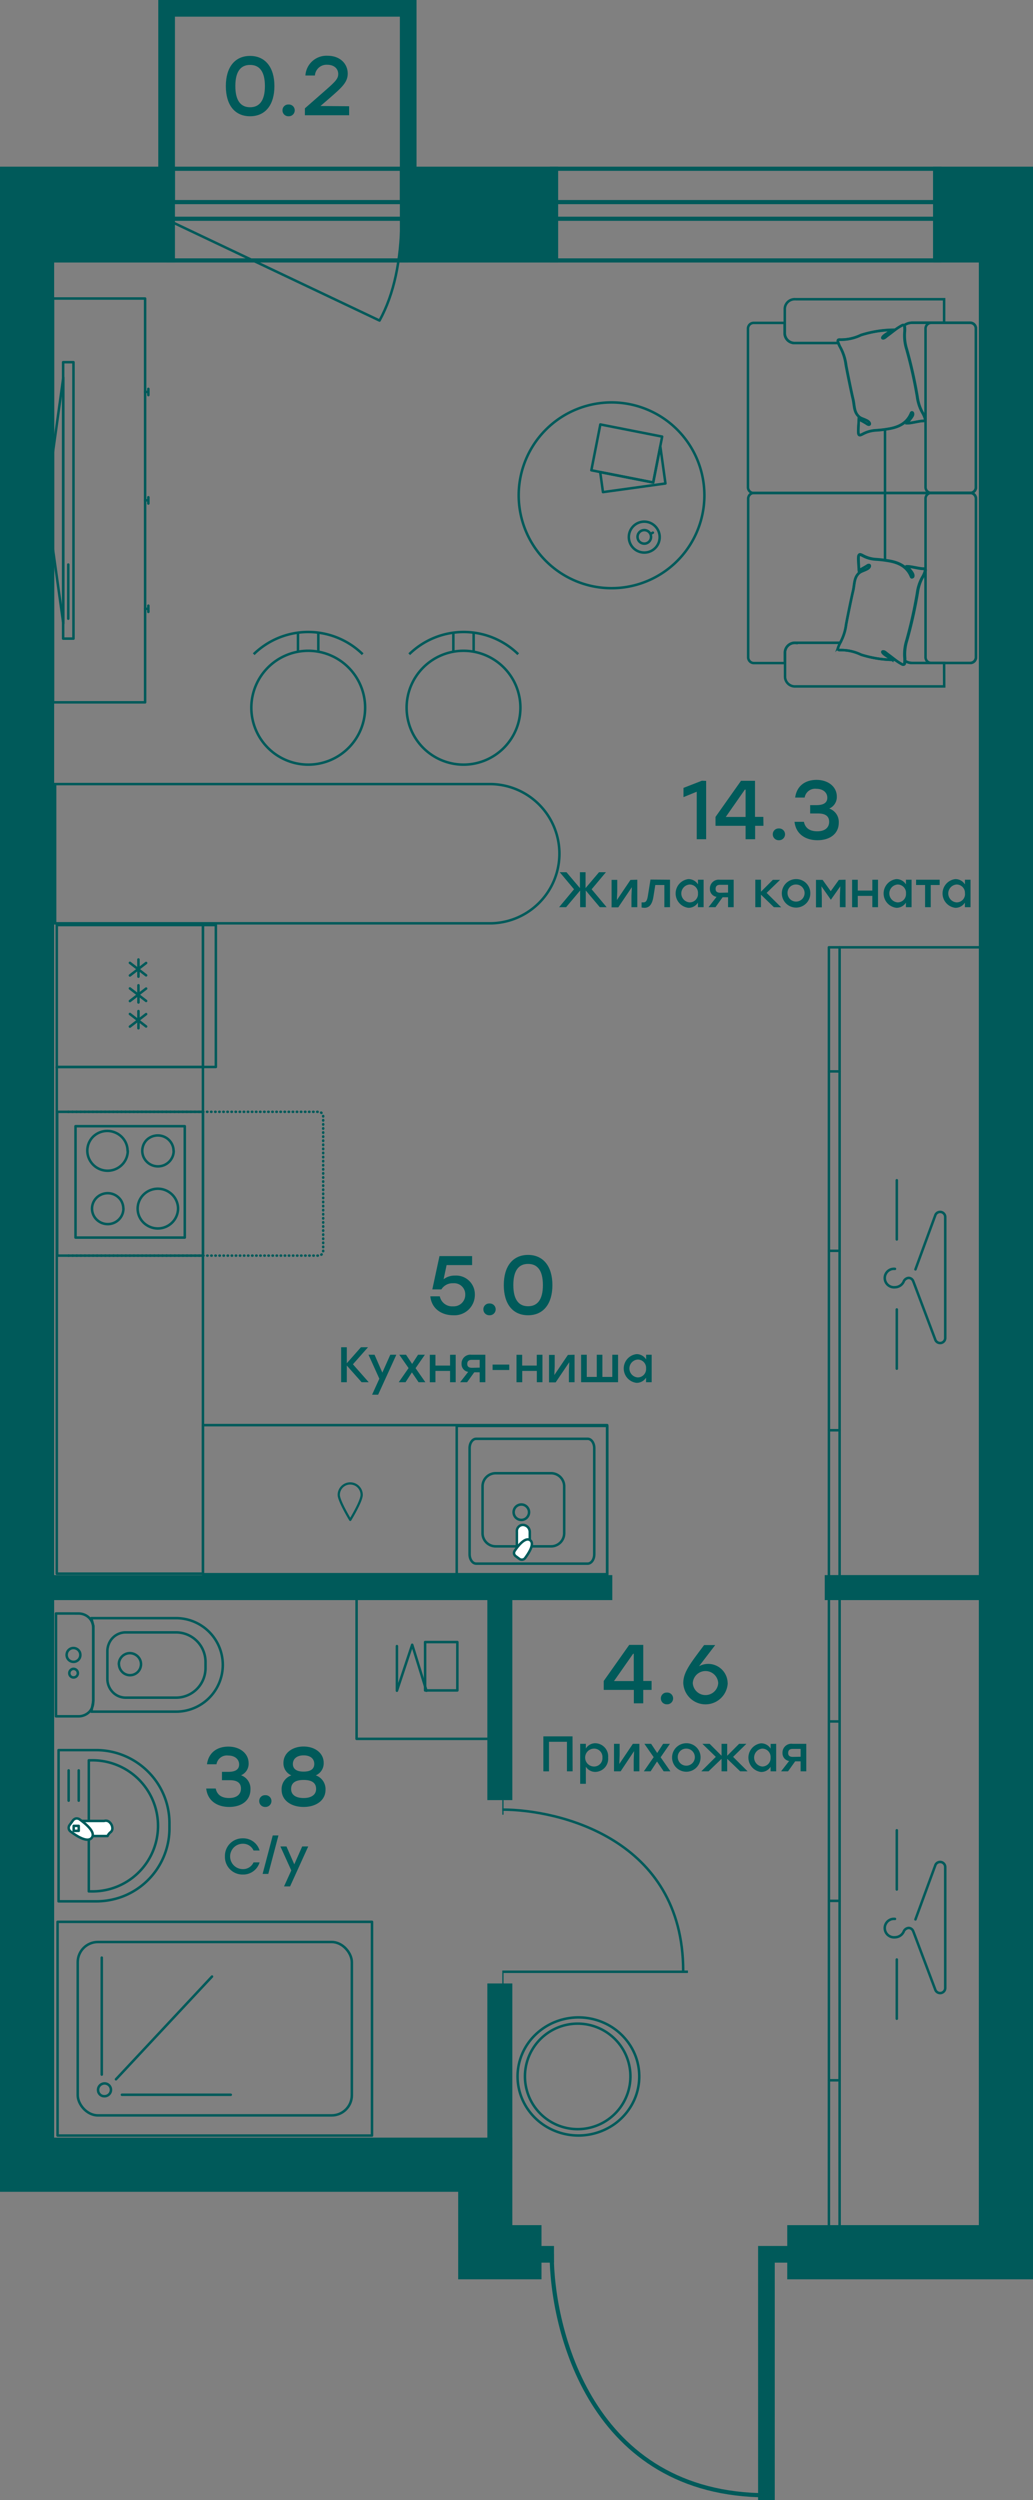 <?xml version="1.0" encoding="UTF-8" standalone="no"?>
<svg
   viewBox="0 0 248 600"
   version="1.1"
   id="svg2501617"
   width="248"
   height="600"
   xmlns="http://www.w3.org/2000/svg"
   xmlns:svg="http://www.w3.org/2000/svg">
  <rect x="0" y="0" width="248" height="600" fill="#808080" stroke="none"/>
  <defs
     id="defs2501621" />
  <clipPath
     id="a">
    <path
       d="m 237.62,122.39 h 25 v 98 h -25 z"
       id="path2501267" />
  </clipPath>
  <clipPath
     id="b">
    <path
       d="m 346.59,483 h 44.58 v 45.57 h -44.58 z"
       id="path2501270" />
  </clipPath>
  <g
     stroke="#005a5a"
     id="g2501505"
     transform="translate(-226,-51)">
    <path
       d="m 425,434.34 h 36.45 v 151 H 425 Z"
       fill="none"
       stroke-linecap="round"
       stroke-linejoin="round"
       stroke-width="0.6"
       id="path2501273" />
    <path
       d="m 440.86,511.51 a 2.39,2.39 0 0 0 -0.92,0.09 2.56,2.56 0 0 0 -0.8,0.46 2.36,2.36 0 0 0 -0.54,0.75 2.14,2.14 0 0 0 -0.19,0.9 2.23,2.23 0 0 0 2.45,2.21 2.38,2.38 0 0 0 1.22,-0.36 2.29,2.29 0 0 0 0.85,-0.95 1.36,1.36 0 0 1 0.45,-0.63 1.41,1.41 0 0 1 0.71,-0.3 1.13,1.13 0 0 1 0.65,0.17 1.19,1.19 0 0 1 0.46,0.51 l 0.17,0.42 5.22,13.84 a 1.23,1.23 0 0 0 0.58,0.57 1.26,1.26 0 0 0 0.81,0.09 1.24,1.24 0 0 0 0.69,-0.44 1.22,1.22 0 0 0 0.26,-0.78 v -29 a 1.22,1.22 0 0 0 -0.27,-0.76 1.23,1.23 0 0 0 -1.49,-0.34 1.19,1.19 0 0 0 -0.58,0.57 l -4.81,13.1"
       fill="none"
       stroke-linecap="round"
       stroke-linejoin="round"
       stroke-width="0.6"
       id="path2501275" />
    <path
       d="m 441.3,521.25 v 14.21"
       fill="none"
       stroke-linecap="round"
       stroke-linejoin="round"
       stroke-width="0.6"
       id="path2501277" />
    <path
       d="m 441.3,490.24 v 14.21"
       fill="none"
       stroke-linecap="round"
       stroke-linejoin="round"
       stroke-width="0.6"
       id="path2501279" />
    <path
       d="m 427.57,434.34 v 151"
       fill="none"
       stroke-linecap="round"
       stroke-linejoin="round"
       stroke-width="0.6"
       id="path2501281" />
    <path
       d="m 425,464.12 h 2.57"
       fill="none"
       stroke-linecap="round"
       stroke-linejoin="round"
       stroke-width="0.6"
       id="path2501283" />
    <path
       d="m 425,507.18 h 2.57"
       fill="none"
       stroke-linecap="round"
       stroke-linejoin="round"
       stroke-width="0.6"
       id="path2501285" />
    <path
       d="m 425,550.24 h 2.57"
       fill="none"
       stroke-linecap="round"
       stroke-linejoin="round"
       stroke-width="0.6"
       id="path2501287" />
    <path
       d="m 425,278.34 h 36.45 v 151 H 425 Z"
       fill="none"
       stroke-linecap="round"
       stroke-linejoin="round"
       stroke-width="0.6"
       id="path2501289" />
    <path
       d="m 440.86,355.51 a 2.39,2.39 0 0 0 -0.92,0.09 2.56,2.56 0 0 0 -0.8,0.46 2.36,2.36 0 0 0 -0.54,0.75 2.14,2.14 0 0 0 -0.19,0.9 2.23,2.23 0 0 0 2.45,2.21 2.38,2.38 0 0 0 1.22,-0.36 2.29,2.29 0 0 0 0.85,-0.95 1.36,1.36 0 0 1 0.45,-0.63 1.41,1.41 0 0 1 0.71,-0.3 1.13,1.13 0 0 1 0.65,0.17 1.19,1.19 0 0 1 0.46,0.51 l 0.17,0.42 5.22,13.84 a 1.23,1.23 0 0 0 0.58,0.57 1.26,1.26 0 0 0 0.81,0.09 1.24,1.24 0 0 0 0.69,-0.44 1.22,1.22 0 0 0 0.26,-0.78 v -29 a 1.22,1.22 0 0 0 -0.27,-0.76 1.23,1.23 0 0 0 -1.49,-0.34 1.19,1.19 0 0 0 -0.58,0.57 l -4.81,13.1"
       fill="none"
       stroke-linecap="round"
       stroke-linejoin="round"
       stroke-width="0.6"
       id="path2501291" />
    <path
       d="m 441.3,365.25 v 14.21"
       fill="none"
       stroke-linecap="round"
       stroke-linejoin="round"
       stroke-width="0.6"
       id="path2501293" />
    <path
       d="m 441.3,334.24 v 14.21"
       fill="none"
       stroke-linecap="round"
       stroke-linejoin="round"
       stroke-width="0.6"
       id="path2501295" />
    <path
       d="m 427.57,278.34 v 151"
       fill="none"
       stroke-linecap="round"
       stroke-linejoin="round"
       stroke-width="0.6"
       id="path2501297" />
    <path
       d="m 425,308.12 h 2.57"
       fill="none"
       stroke-linecap="round"
       stroke-linejoin="round"
       stroke-width="0.6"
       id="path2501299" />
    <path
       d="m 425,351.18 h 2.57"
       fill="none"
       stroke-linecap="round"
       stroke-linejoin="round"
       stroke-width="0.6"
       id="path2501301" />
    <path
       d="m 425,394.24 h 2.57"
       fill="none"
       stroke-linecap="round"
       stroke-linejoin="round"
       stroke-width="0.6"
       id="path2501303" />
    <path
       d="m 377,546.35 a 12.66,12.66 0 1 1 -2.07,-4.49 12.64,12.64 0 0 1 2.07,4.49 z"
       fill="none"
       stroke-linecap="round"
       stroke-linejoin="round"
       stroke-width="0.6"
       id="path2501305" />
    <path
       d="m 379.07,546 a 13.87,13.87 0 0 1 -0.49,8.21 14.35,14.35 0 0 1 -5.11,6.57 15,15 0 0 1 -16.22,0.63 14.3,14.3 0 0 1 -5.64,-6.14 13.84,13.84 0 0 1 -1.18,-8.14 14,14 0 0 1 3.69,-7.41 14.75,14.75 0 0 1 7.31,-4.17 15,15 0 0 1 11.06,1.67 14.48,14.48 0 0 1 4.19,3.76 13.94,13.94 0 0 1 2.39,5 z"
       fill="none"
       stroke-linecap="round"
       stroke-linejoin="round"
       stroke-width="0.6"
       id="path2501307" />
    <path
       d="m 239.44,438.21 v 24.68 h 5.4 a 3.66,3.66 0 0 0 2.53,-1 3.37,3.37 0 0 0 1,-2.43 v -17.82 a 3.35,3.35 0 0 0 -1,-2.42 3.63,3.63 0 0 0 -2.53,-1 z"
       fill="none"
       stroke-linecap="round"
       stroke-linejoin="round"
       stroke-width="0.6"
       id="path2501309" />
    <path
       d="m 247.92,439.33 0.5,1.88 v 17.91 l -0.5,2.65 h 20.35 a 11.22,11.22 0 0 0 0,-22.44 z"
       fill="none"
       stroke-linecap="round"
       stroke-linejoin="round"
       stroke-width="0.6"
       id="path2501311" />
    <path
       d="m 251.78,447.17 v 6.74 a 4.56,4.56 0 0 0 1.28,3.18 4.32,4.32 0 0 0 3.09,1.32 h 12.21 a 7.07,7.07 0 0 0 6.7,-5.13 7.23,7.23 0 0 0 0.28,-2.12 V 450 a 7.29,7.29 0 0 0 -0.28,-2.13 7.06,7.06 0 0 0 -6.7,-5.12 h -12.17 a 4.2,4.2 0 0 0 -1.68,0.33 4.33,4.33 0 0 0 -2.38,2.42 4.6,4.6 0 0 0 -0.35,1.67 z"
       fill="none"
       stroke-linecap="round"
       stroke-linejoin="round"
       stroke-width="0.6"
       id="path2501313" />
    <path
       d="m 254.56,450.35 a 2.68,2.68 0 0 0 0.45,1.47 2.64,2.64 0 0 0 1.19,1 2.56,2.56 0 0 0 1.52,0.15 2.62,2.62 0 0 0 2.08,-2.08 2.56,2.56 0 0 0 -0.15,-1.52 2.64,2.64 0 0 0 -1,-1.19 2.68,2.68 0 0 0 -1.47,-0.45 2.66,2.66 0 0 0 -2.65,2.65 z"
       fill="none"
       stroke-linecap="round"
       stroke-linejoin="round"
       stroke-width="0.6"
       id="path2501315" />
    <path
       d="m 242,448.16 a 1.65,1.65 0 0 0 0.27,0.92 1.66,1.66 0 0 0 1.69,0.71 1.64,1.64 0 0 0 1.3,-1.29 1.75,1.75 0 0 0 -0.1,-1 1.63,1.63 0 0 0 -0.62,-0.73 1.69,1.69 0 0 0 -1.54,-0.15 1.83,1.83 0 0 0 -0.52,0.35 1.69,1.69 0 0 0 -0.48,1.15 z"
       fill="none"
       stroke-linecap="round"
       stroke-linejoin="round"
       stroke-width="0.6"
       id="path2501317" />
    <path
       d="m 242.64,452.53 a 1.06,1.06 0 0 0 0.17,0.58 1,1 0 0 0 1.06,0.43 1,1 0 0 0 0.53,-0.29 1.05,1.05 0 0 0 0.28,-0.53 1.08,1.08 0 0 0 -0.07,-0.59 1,1 0 0 0 -0.39,-0.46 1,1 0 0 0 -1.29,0.15 1,1 0 0 0 -0.29,0.71 z"
       fill="none"
       stroke-linecap="round"
       stroke-linejoin="round"
       stroke-width="0.6"
       id="path2501319" />
    <path
       d="m 240.06,471 v 36.29 h 8.8 a 18.06,18.06 0 0 0 6.59,-1.16 17.53,17.53 0 0 0 11.23,-16.13 v -1.61 A 17.41,17.41 0 0 0 261.49,476.11 17.65,17.65 0 0 0 249.08,471 Z"
       fill="none"
       stroke-linecap="round"
       stroke-linejoin="round"
       stroke-width="0.6"
       id="path2501321" />
    <path
       d="m 247.32,473.45 v 31.45 h 0.49 a 15.73,15.73 0 1 0 0,-31.45 z"
       fill="none"
       stroke-linecap="round"
       stroke-linejoin="round"
       stroke-width="0.6"
       id="path2501323" />
    <path
       d="m 242.48,475.87 v 7.26"
       fill="none"
       stroke-linecap="round"
       stroke-linejoin="round"
       stroke-width="0.6"
       id="path2501325" />
    <path
       d="m 244.9,475.87 v 7.26"
       fill="none"
       stroke-linecap="round"
       stroke-linejoin="round"
       stroke-width="0.6"
       id="path2501327" />
    <path
       d="m 245.14,488 a 6.19,6.19 0 0 1 3.05,3.62 h 3.63 a 2.54,2.54 0 0 1 0.82,-1 1.17,1.17 0 0 0 0.34,-0.81 2,2 0 0 0 -0.59,-1.42 A 1.3,1.3 0 0 0 251,488 Z"
       fill="#ffffff"
       fill-rule="evenodd"
       stroke-linecap="round"
       stroke-linejoin="round"
       stroke-width="0.6"
       id="path2501329" />
    <path
       d="m 243.49,487.92 -0.73,1 a 1,1 0 0 0 -0.21,0.38 1.09,1.09 0 0 0 -0.05,0.44 1,1 0 0 0 0.12,0.42 1.16,1.16 0 0 0 0.28,0.34 c 0.92,0.68 4.06,3 5.15,1.51 1.09,-1.49 -2.08,-3.75 -3,-4.44 a 1.5,1.5 0 0 0 -0.42,-0.15 1.32,1.32 0 0 0 -0.44,0 1.23,1.23 0 0 0 -0.4,0.19 1.14,1.14 0 0 0 -0.3,0.31 z"
       fill="#ffffff"
       fill-rule="evenodd"
       stroke-linecap="round"
       stroke-linejoin="round"
       stroke-width="0.6"
       id="path2501331" />
    <path
       d="m 244.9,490.38 h -1.21 v -1.2 h 1.21 z"
       fill="none"
       stroke-linecap="round"
       stroke-linejoin="round"
       stroke-width="0.6"
       id="path2501333" />
    <path
       d="m 251,554.06 a 1.55,1.55 0 0 0 1.49,-0.87 1.56,1.56 0 0 0 0.13,-0.9 1.54,1.54 0 0 0 -0.39,-0.81 1.54,1.54 0 0 0 -1.69,-0.38 1.53,1.53 0 0 0 -1,1.42 1.85,1.85 0 0 0 0.09,0.58 1.57,1.57 0 0 0 0.31,0.49 1.41,1.41 0 0 0 0.47,0.34 1.44,1.44 0 0 0 0.57,0.13 z"
       fill="none"
       stroke-linecap="round"
       stroke-linejoin="round"
       stroke-width="0.6"
       id="path2501335" />
    <path
       d="M 253.84,550 276.9,525.34"
       fill="none"
       stroke-linecap="round"
       stroke-linejoin="round"
       stroke-width="0.6"
       id="path2501337" />
    <path
       d="M 250.43,548.87 V 520.8"
       fill="none"
       stroke-linecap="round"
       stroke-linejoin="round"
       stroke-width="0.6"
       id="path2501339" />
    <path
       d="M 255.27,553.71 H 281.4"
       fill="none"
       stroke-linecap="round"
       stroke-linejoin="round"
       stroke-width="0.6"
       id="path2501341" />
    <path
       d="m 239.82,512.21 h 75.49 v 51.29 h -75.49 z"
       fill="none"
       stroke-linecap="round"
       stroke-linejoin="round"
       stroke-width="0.6"
       id="path2501343" />
    <rect
       fill="none"
       height="41.61"
       rx="4.84"
       stroke-linecap="round"
       stroke-linejoin="round"
       stroke-width="0.6"
       width="65.81"
       x="244.66"
       y="517.05"
       id="rect2501345" />
    <path
       d="m 311.61,457 v 11.3 h 31.94 v -33.88 h -31.94 z"
       fill="none"
       stroke-linecap="round"
       stroke-linejoin="round"
       stroke-width="0.6"
       id="path2501347" />
    <path
       d="m 326.13,447 h 11.61 v 7.74 h -11.61 z"
       fill="none"
       stroke-linecap="round"
       stroke-linejoin="round"
       stroke-width="0.6"
       transform="rotate(-90,331.935,450.875)"
       id="path2501349" />
    <path
       d="m 321.29,446.04 v 10.71 l 3.67,-11.03 3.42,11.03"
       fill="none"
       stroke-linecap="round"
       stroke-linejoin="round"
       stroke-width="0.6"
       id="path2501351" />
    <path
       d="m 368.67,424 v -25.46 c 0,-1.24 -0.7,-2.25 -1.58,-2.25 h -26.77 c -0.87,0 -1.58,1 -1.58,2.25 V 424 c 0,1.24 0.71,2.25 1.58,2.25 h 26.77 c 0.91,-0.02 1.58,-1.03 1.58,-2.25 z"
       fill="none"
       stroke-miterlimit="22.93"
       stroke-width="0.6"
       id="path2501353" />
    <path
       d="m 361.45,419 v -11.3 a 3.15,3.15 0 0 0 -3.15,-3.15 H 345 a 3.15,3.15 0 0 0 -3.15,3.15 V 419 a 3.15,3.15 0 0 0 3.15,3.1 h 13.3 a 3.15,3.15 0 0 0 3.15,-3.1 z"
       fill="none"
       stroke-miterlimit="22.93"
       stroke-width="0.6"
       id="path2501355" />
    <path
       d="m 351.19,415.76 a 1.89,1.89 0 0 0 1,-0.31 1.93,1.93 0 0 0 0.68,-0.84 1.86,1.86 0 0 0 0.11,-1.07 1.93,1.93 0 0 0 -0.51,-0.94 1.85,1.85 0 0 0 -0.95,-0.51 1.87,1.87 0 0 0 -1.9,0.79 1.86,1.86 0 0 0 0.23,2.34 1.89,1.89 0 0 0 1.34,0.54 z"
       fill="none"
       stroke-miterlimit="22.93"
       stroke-width="0.6"
       id="path2501357" />
    <path
       d="m 350.09,423.49 a 8.89,8.89 0 0 1 3.1,-2.55 v -2.31 a 1.75,1.75 0 0 0 -0.45,-1.13 1.73,1.73 0 0 0 -1.1,-0.54 1.37,1.37 0 0 0 -0.63,0.1 1.41,1.41 0 0 0 -0.53,0.37 1.51,1.51 0 0 0 -0.33,0.56 1.72,1.72 0 0 0 -0.06,0.64 z"
       fill="#ffffff"
       fill-rule="evenodd"
       stroke-miterlimit="22.93"
       stroke-width="0.6"
       id="path2501359" />
    <path
       d="m 349.84,424.48 0.83,0.61 A 1,1 0 0 0 352,425 c 0.58,-0.78 2.54,-3.44 1.28,-4.37 -1.26,-0.93 -3.2,1.76 -3.7,2.54 a 0.94,0.94 0 0 0 -0.16,0.71 1,1 0 0 0 0.42,0.6 z"
       fill="#ffffff"
       fill-rule="evenodd"
       stroke-miterlimit="22.93"
       stroke-width="0.6"
       id="path2501361" />
    <path
       d="M 371.77,429.32 V 393.2 h -36.12 v 36.12 z"
       fill="none"
       stroke-linecap="round"
       stroke-linejoin="round"
       stroke-width="0.6"
       id="path2501363" />
    <path
       d="m 274.72,273 v 34.06 H 239.63 V 273 Z"
       fill="none"
       stroke-width="0.6"
       id="path2501365" />
    <path
       d="m 274.72,273 v 34.06 h 3.1 V 273 Z"
       fill="none"
       stroke-linecap="round"
       stroke-linejoin="round"
       stroke-width="0.6"
       id="path2501367" />
    <path
       d="m 261.08,297.34 -3.89,-3"
       fill="none"
       stroke-linecap="round"
       stroke-linejoin="round"
       stroke-width="0.6"
       id="path2501369" />
    <path
       d="m 261.08,294.37 -3.89,3"
       fill="none"
       stroke-linecap="round"
       stroke-linejoin="round"
       stroke-width="0.6"
       id="path2501371" />
    <path
       d="m 259.24,293.64 v 4.13"
       fill="none"
       stroke-linecap="round"
       stroke-linejoin="round"
       stroke-width="0.6"
       id="path2501373" />
    <path
       d="m 261.08,291.21 -3.89,-3"
       fill="none"
       stroke-linecap="round"
       stroke-linejoin="round"
       stroke-width="0.6"
       id="path2501375" />
    <path
       d="m 261.08,288.24 -3.89,3"
       fill="none"
       stroke-linecap="round"
       stroke-linejoin="round"
       stroke-width="0.6"
       id="path2501377" />
    <path
       d="m 259.24,287.45 v 4.13"
       fill="none"
       stroke-linecap="round"
       stroke-linejoin="round"
       stroke-width="0.6"
       id="path2501379" />
    <path
       d="m 261.08,285.07 -3.89,-3"
       fill="none"
       stroke-linecap="round"
       stroke-linejoin="round"
       stroke-width="0.6"
       id="path2501381" />
    <path
       d="m 261.08,282.1 -3.89,3"
       fill="none"
       stroke-linecap="round"
       stroke-linejoin="round"
       stroke-width="0.6"
       id="path2501383" />
    <path
       d="m 259.24,281.26 v 4.13"
       fill="none"
       stroke-linecap="round"
       stroke-linejoin="round"
       stroke-width="0.6"
       id="path2501385" />
    <path
       d="m 239.63,307.06 h 35.09 v 121.59 h -35.09 z"
       fill="none"
       stroke-linecap="round"
       stroke-linejoin="round"
       stroke-width="0.6"
       id="path2501387" />
    <path
       d="m 274.72,393.01 h 97.05 v 35.78 h -97.05 z"
       fill="none"
       stroke-linecap="round"
       stroke-linejoin="round"
       stroke-width="0.6"
       id="path2501389" />
    <path
       d="M 270.36,348 V 321.27 H 244.13 V 348 Z"
       fill="none"
       stroke-linecap="round"
       stroke-linejoin="round"
       stroke-width="0.6"
       id="path2501391" />
    <path
       d="M 255.61,341.06 A 3.76,3.76 0 0 0 255,339 a 3.87,3.87 0 0 0 -1.7,-1.37 3.83,3.83 0 0 0 -2.17,-0.21 3.78,3.78 0 0 0 -1.93,1 3.68,3.68 0 0 0 0.57,5.72 3.8,3.8 0 0 0 4.76,-0.46 3.72,3.72 0 0 0 1.1,-2.63 z"
       fill="none"
       stroke-linecap="round"
       stroke-linejoin="round"
       stroke-width="0.6"
       id="path2501393" />
    <path
       d="m 268.75,341.06 a 4.77,4.77 0 0 0 -0.82,-2.66 4.89,4.89 0 0 0 -7.46,-0.72 4.77,4.77 0 0 0 -1.33,2.45 4.66,4.66 0 0 0 0.28,2.76 4.73,4.73 0 0 0 1.78,2.11 4.87,4.87 0 0 0 6.12,-0.6 4.8,4.8 0 0 0 1.43,-3.38 z"
       fill="none"
       stroke-linecap="round"
       stroke-linejoin="round"
       stroke-width="0.6"
       id="path2501395" />
    <path
       d="m 256.63,327.21 a 4.69,4.69 0 0 0 -0.82,-2.66 4.8,4.8 0 0 0 -2.17,-1.76 4.88,4.88 0 0 0 -5.29,1 4.73,4.73 0 0 0 -1,5.22 4.88,4.88 0 0 0 7.9,1.55 4.76,4.76 0 0 0 1.43,-3.38 z"
       fill="none"
       stroke-linecap="round"
       stroke-linejoin="round"
       stroke-width="0.6"
       id="path2501397" />
    <path
       d="m 267.67,327.21 a 3.64,3.64 0 0 0 -0.64,-2.07 3.73,3.73 0 0 0 -1.69,-1.37 3.87,3.87 0 0 0 -2.18,-0.21 3.78,3.78 0 0 0 -1.93,1 3.64,3.64 0 0 0 -1,1.9 3.68,3.68 0 0 0 0.21,2.15 3.78,3.78 0 0 0 3.49,2.3 4,4 0 0 0 1.44,-0.28 3.88,3.88 0 0 0 1.22,-0.81 3.81,3.81 0 0 0 0.82,-1.21 3.64,3.64 0 0 0 0.29,-1.42 z"
       fill="none"
       stroke-linecap="round"
       stroke-linejoin="round"
       stroke-width="0.6"
       id="path2501399" />
    <path
       d="m 242.38,317.82 h 60.09 a 1.11,1.11 0 0 1 0.79,0.33 1.16,1.16 0 0 1 0.33,0.81 v 32.24 a 1.14,1.14 0 0 1 -0.33,0.8 1.11,1.11 0 0 1 -0.79,0.33 h -60.09"
       fill="none"
       stroke-dasharray="0.09, 0.89"
       stroke-linecap="round"
       stroke-miterlimit="10"
       stroke-width="0.6"
       id="path2501401" />
    <path
       d="m 274.73,352.33 v -34.51 h -35 v 34.51 z"
       fill="none"
       stroke-linecap="round"
       stroke-linejoin="round"
       stroke-width="0.6"
       id="path2501403" />
    <path
       d="m 310.09,415.75 c 0,0 2.74,-4.48 2.74,-6 a 2.75,2.75 0 1 0 -5.5,0 c 0,1.47 2.76,6 2.76,6 z"
       fill="none"
       stroke-linecap="round"
       stroke-linejoin="round"
       stroke-width="0.54"
       id="path2501405" />
    <path
       d="m 286.91,208 a 18.71,18.71 0 0 1 26.16,0"
       fill="none"
       stroke-miterlimit="10"
       stroke-width="0.6"
       id="path2501407" />
    <path
       d="m 302.42,207.38 v -4.67"
       fill="none"
       stroke-miterlimit="10"
       stroke-width="0.6"
       id="path2501409" />
    <path
       d="m 297.54,207.38 v -4.67"
       fill="none"
       stroke-miterlimit="10"
       stroke-width="0.6"
       id="path2501411" />
    <path
       d="M 300,234.5 A 13.66,13.66 0 1 0 286.34,220.84 13.67,13.67 0 0 0 300,234.5 Z"
       fill="none"
       stroke-miterlimit="10"
       stroke-width="0.6"
       id="path2501413" />
    <path
       d="m 324.25,208 a 18.71,18.71 0 0 1 26.16,0"
       fill="none"
       stroke-miterlimit="10"
       stroke-width="0.6"
       id="path2501415" />
    <path
       d="m 339.71,207.38 v -4.67"
       fill="none"
       stroke-miterlimit="10"
       stroke-width="0.6"
       id="path2501417" />
    <path
       d="m 334.84,207.38 v -4.67"
       fill="none"
       stroke-miterlimit="10"
       stroke-width="0.6"
       id="path2501419" />
    <path
       d="m 337.28,234.5 a 13.66,13.66 0 1 0 -13.66,-13.66 13.67,13.67 0 0 0 13.66,13.66 z"
       fill="none"
       stroke-miterlimit="10"
       stroke-width="0.6"
       id="path2501421" />
    <path
       d="M 344,272.58 H 239.23 V 239.17 H 344 a 16.71,16.71 0 0 1 0,33.41 z"
       fill="none"
       stroke-miterlimit="10"
       stroke-width="0.6"
       id="path2501423" />
    <path
       d="m 460.29,167.92 v -38.11 a 1.37,1.37 0 0 0 -1.37,-1.37 H 445 a 3.31,3.31 0 0 0 -1.92,0.62 0.46,0.46 0 0 1 0.15,0.32 6.65,6.65 0 0 1 0,1.41 10.88,10.88 0 0 0 0.5,4.05 108.06,108.06 0 0 1 2.54,11.35 10.62,10.62 0 0 0 1.27,3.88 6.83,6.83 0 0 1 0.59,1.29 c 0.15,0.48 0,0.68 -0.52,0.68 -0.86,0 -2.87,0.57 -3.77,0.54 0.22,-0.48 1.14,-1.39 1.32,-1.93 0.18,-0.54 -0.19,-1 -0.41,-0.35 -1,2.31 -3,3.24 -5.38,3.63 a 25.06,25.06 0 0 1 -3,0.36 7.48,7.48 0 0 0 -3.2,0.88 c -0.88,0.47 -1.08,0.37 -1.09,-0.59 -0.01,-0.96 0.06,-2.09 0.09,-3 0.66,0.38 1.56,0.85 2,1.18 0.69,0.45 0.87,-0.31 0,-0.8 -0.68,-0.38 -1.45,-0.56 -1.85,-0.87 -1.42,-1.11 -1.19,-2.76 -1.59,-4.42 -0.4,-1.66 -1.36,-6.38 -1.67,-8.07 a 12,12 0 0 0 -1.36,-4.27 7,7 0 0 1 -0.47,-1 H 416.9 a 2.38,2.38 0 0 1 -2.53,-2.21 v -2.63 H 407 a 1.4,1.4 0 0 0 -1,0.37 1.42,1.42 0 0 0 -0.43,0.95 v 38.11 a 1.4,1.4 0 0 0 0.41,1 1.37,1.37 0 0 0 1,0.4 h 51.93 a 1.4,1.4 0 0 0 1,-0.4 1.37,1.37 0 0 0 0.4,-1 z"
       fill="none"
       stroke-miterlimit="10"
       stroke-width="0.6"
       id="path2501425" />
    <path
       d="m 416.94,205.27 h 10.76 l 0.05,-0.12 a 11.87,11.87 0 0 0 1.36,-4.27 c 0.31,-1.69 1.27,-6.4 1.67,-8.07 0.4,-1.67 0.17,-3.31 1.59,-4.42 0.4,-0.31 1.17,-0.49 1.85,-0.88 0.87,-0.48 0.69,-1.24 0,-0.79 -0.49,0.33 -1.39,0.8 -2,1.18 0,-0.92 -0.1,-2 -0.09,-3 0.01,-1 0.21,-1.06 1.09,-0.59 a 7.48,7.48 0 0 0 3.2,0.88 30,30 0 0 1 3,0.36 c 2.35,0.39 4.34,1.32 5.38,3.63 0.22,0.61 0.61,0.27 0.41,-0.35 -0.2,-0.62 -1.1,-1.45 -1.32,-1.93 0.9,0 2.91,0.55 3.77,0.54 0.51,0 0.67,0.2 0.52,0.68 a 6.83,6.83 0 0 1 -0.59,1.29 10.63,10.63 0 0 0 -1.27,3.87 107.68,107.68 0 0 1 -2.54,11.36 10.91,10.91 0 0 0 -0.5,4.05 4.61,4.61 0 0 1 0,0.91 3.17,3.17 0 0 0 1.76,0.51 h 13.88 a 1.4,1.4 0 0 0 1,-0.4 1.37,1.37 0 0 0 0.4,-1 v -38.04 a 1.37,1.37 0 0 0 -1.37,-1.37 H 407 a 1.5,1.5 0 0 0 -0.52,0.1 1.38,1.38 0 0 0 -0.75,0.75 1.31,1.31 0 0 0 -0.11,0.52 v 38.06 a 1.4,1.4 0 0 0 0.41,1 1.37,1.37 0 0 0 1,0.4 h 7.4 v -2.62 a 2.38,2.38 0 0 1 2.53,-2.21 z"
       fill="none"
       stroke-miterlimit="10"
       stroke-width="0.6"
       id="path2501427" />
    <path
       d="m 448.2,170.66 v 38.07 a 1.37,1.37 0 0 0 1.37,1.37 h 9.35 a 1.37,1.37 0 0 0 1.37,-1.37 v -38.07 a 1.37,1.37 0 0 0 -1.37,-1.37 h -9.35 a 1.38,1.38 0 0 0 -1.37,1.37 z"
       fill="none"
       stroke-miterlimit="10"
       stroke-width="0.6"
       id="path2501429" />
    <path
       d="M 438.47,185.4 V 169.29"
       fill="none"
       stroke-miterlimit="10"
       stroke-width="0.6"
       id="path2501431" />
    <path
       d="m 448.2,129.85 v 38.07 a 1.37,1.37 0 0 0 1.37,1.37 h 9.35 a 1.37,1.37 0 0 0 1.37,-1.37 v -38.07 a 1.37,1.37 0 0 0 -1.37,-1.37 h -9.35 a 1.38,1.38 0 0 0 -1.37,1.37 z"
       fill="none"
       stroke-miterlimit="10"
       stroke-width="0.6"
       id="path2501433" />
    <path
       d="M 438.47,169.29 V 154.12"
       fill="none"
       stroke-miterlimit="10"
       stroke-width="0.6"
       id="path2501435" />
    <path
       d="M 452.66,210.1 H 445 a 3.17,3.17 0 0 1 -1.76,-0.51 v 0.5 c 0,0.38 -0.28,0.54 -0.67,0.32 a 13.81,13.81 0 0 1 -1.23,-0.77 c -0.73,-0.53 -1.43,-1.1 -2.16,-1.63 -0.23,-0.17 -0.47,-0.38 -0.71,-0.54 -0.47,-0.32 -1.18,0 0.5,1 0.16,0.1 1,0.71 1.23,0.89 a 27,27 0 0 1 -7.45,-1.24 11.21,11.21 0 0 0 -5.07,-1.11 c -0.49,0 -0.62,-0.16 -0.46,-0.63 a 6.74,6.74 0 0 1 0.51,-1.13 H 417 a 2.38,2.38 0 0 0 -2.53,2.21 v 6.06 a 2.38,2.38 0 0 0 2.53,2.21 h 35.68 z"
       fill="none"
       stroke-miterlimit="10"
       stroke-width="0.6"
       id="path2501437" />
    <path
       d="m 427.19,133.12 c -0.16,-0.47 0,-0.68 0.46,-0.63 a 11,11 0 0 0 5.07,-1.11 27,27 0 0 1 7.45,-1.24 c -0.25,0.18 -1.07,0.79 -1.23,0.88 -1.68,1.07 -1,1.35 -0.5,1 0.24,-0.16 0.48,-0.37 0.71,-0.54 0.73,-0.53 1.43,-1.1 2.16,-1.63 0.39,-0.28 0.81,-0.52 1.23,-0.77 0.24,-0.14 0.41,-0.12 0.52,0 a 3.31,3.31 0 0 1 1.92,-0.62 h 7.68 v -5.65 h -35.72 a 2.38,2.38 0 0 0 -2.53,2.21 v 6.09 a 2.38,2.38 0 0 0 2.53,2.21 h 10.34 z"
       fill="none"
       stroke-miterlimit="10"
       stroke-width="0.6"
       id="path2501439" />
    <path
       d="m 432.19,187.93 c 0.66,-0.38 1.55,-0.85 2.05,-1.18 0.68,-0.45 0.86,0.31 0,0.79 -0.68,0.38 -1.44,0.57 -1.84,0.88 -1.41,1.1 -1.18,2.75 -1.58,4.4 -0.4,1.65 -1.36,6.37 -1.67,8.06 a 11.83,11.83 0 0 1 -1.36,4.25 8.23,8.23 0 0 0 -0.56,1.25 c -0.16,0.46 0,0.68 0.47,0.63 a 11.06,11.06 0 0 1 5,1.1 26.69,26.69 0 0 0 7.41,1.24 l -1.22,-0.89 c -1.68,-1.06 -1,-1.33 -0.5,-1 0.24,0.16 0.48,0.37 0.7,0.54 0.73,0.53 1.43,1.1 2.15,1.63 a 13.15,13.15 0 0 0 1.23,0.76 c 0.38,0.23 0.62,0.06 0.66,-0.31 a 6.65,6.65 0 0 0 0,-1.41 11.07,11.07 0 0 1 0.5,-4 107.1,107.1 0 0 0 2.53,-11.33 10.58,10.58 0 0 1 1.27,-3.86 5.54,5.54 0 0 0 0.58,-1.29 c 0.16,-0.48 0,-0.68 -0.51,-0.67 -0.85,0 -2.86,-0.58 -3.76,-0.54 0.23,0.48 1.14,1.38 1.32,1.92 0.18,0.54 -0.19,1 -0.4,0.35 -1,-2.3 -3,-3.23 -5.36,-3.62 a 27.27,27.27 0 0 0 -3,-0.35 7.39,7.39 0 0 1 -3.18,-0.88 c -0.88,-0.47 -1.07,-0.37 -1.08,0.58 -0.01,0.95 0.12,2 0.15,3 z"
       fill="none"
       stroke-miterlimit="10"
       stroke-width="0.6"
       id="path2501441" />
    <path
       d="m 432.19,151.61 c 0.66,0.38 1.55,0.85 2.05,1.18 0.68,0.45 0.86,-0.31 0,-0.8 -0.68,-0.38 -1.44,-0.56 -1.84,-0.87 -1.41,-1.1 -1.18,-2.75 -1.58,-4.4 -0.4,-1.65 -1.36,-6.37 -1.67,-8.06 a 11.94,11.94 0 0 0 -1.36,-4.26 6.92,6.92 0 0 1 -0.56,-1.24 c -0.16,-0.47 0,-0.68 0.47,-0.63 a 11.09,11.09 0 0 0 5,-1.1 26.69,26.69 0 0 1 7.41,-1.24 c -0.25,0.18 -1.07,0.79 -1.22,0.88 -1.68,1.06 -1,1.34 -0.5,1 0.24,-0.16 0.48,-0.38 0.7,-0.54 0.73,-0.53 1.43,-1.1 2.15,-1.63 0.4,-0.27 0.81,-0.53 1.23,-0.76 0.42,-0.23 0.62,-0.06 0.66,0.31 a 6.65,6.65 0 0 1 0,1.41 11,11 0 0 0 0.5,4 107.48,107.48 0 0 1 2.53,11.32 10.57,10.57 0 0 0 1.27,3.87 5.66,5.66 0 0 1 0.58,1.28 c 0.16,0.49 0,0.69 -0.51,0.68 -0.85,0 -2.86,0.57 -3.76,0.54 0.23,-0.48 1.14,-1.38 1.32,-1.92 0.18,-0.54 -0.19,-1 -0.4,-0.35 -1,2.3 -3,3.22 -5.36,3.62 a 27.27,27.27 0 0 1 -3,0.35 7.68,7.68 0 0 0 -3.18,0.88 c -0.88,0.47 -1.07,0.37 -1.08,-0.59 -0.01,-0.96 0.12,-2 0.15,-2.93 z"
       fill="none"
       stroke-miterlimit="10"
       stroke-width="0.6"
       id="path2501443" />
    <path
       d="m 382.46,149.77 a 22.29,22.29 0 1 0 6.93,5.19 22.21,22.21 0 0 0 -6.93,-5.19 z"
       fill="none"
       stroke-linecap="round"
       stroke-linejoin="round"
       stroke-width="0.6"
       id="path2501445" />
    <path
       d="m 382.83,166.8 1.7,-8.65 1.23,8.88 -15,2.07 -0.66,-4.79 z"
       fill="none"
       stroke-linecap="round"
       stroke-linejoin="round"
       stroke-width="0.6"
       id="path2501447" />
    <path
       d="m 382.81,166.78 2.16,-11 -14.84,-2.92 -2.16,11 z"
       fill="none"
       stroke-linecap="round"
       stroke-linejoin="round"
       stroke-width="0.6"
       id="path2501449" />
    <path
       d="m 381,176.2 a 3.73,3.73 0 0 0 -2.1,0.44 3.71,3.71 0 0 0 -1.91,3.65 3.72,3.72 0 0 0 0.85,2 3.72,3.72 0 0 0 3.95,1.15 3.68,3.68 0 0 0 2.57,-3.22 3.67,3.67 0 0 0 -0.85,-2.69 3.72,3.72 0 0 0 -2.51,-1.33 z"
       fill="none"
       stroke-linecap="round"
       stroke-linejoin="round"
       stroke-width="0.6"
       id="path2501451" />
    <path
       d="m 380.78,178.22 a 1.72,1.72 0 0 0 -0.91,0.21 1.68,1.68 0 0 0 -0.64,0.68 1.61,1.61 0 0 0 -0.16,0.92 1.64,1.64 0 0 0 0.36,0.86 1.69,1.69 0 0 0 0.78,0.51 1.67,1.67 0 0 0 0.94,0 1.63,1.63 0 0 0 0.78,-0.52 1.58,1.58 0 0 0 0.36,-0.86 1.61,1.61 0 0 0 -0.37,-1.22 1.57,1.57 0 0 0 -0.51,-0.41 1.68,1.68 0 0 0 -0.63,-0.17 z"
       fill="none"
       stroke-linecap="round"
       stroke-linejoin="round"
       stroke-width="0.6"
       id="path2501453" />
    <path
       d="m 382.19,179.12 0.55,-0.29"
       fill="none"
       stroke-linecap="round"
       stroke-linejoin="round"
       stroke-width="0.6"
       id="path2501455" />
    <g
       clip-path="url(#a)"
       fill="none"
       stroke-linecap="round"
       stroke-linejoin="round"
       stroke-width="0.6"
       id="g2501477">
      <path
         d="m 241.16,137.92 h 2.48 v 66.34 h -2.48 z"
         id="path2501457" />
      <path
         d="m 238.71,159.53 v 23.28 l 2.49,17.79 v -59 z"
         id="path2501459" />
      <path
         d="m 242.39,186.48 v 13"
         id="path2501461" />
      <path
         d="m 238.73,219.55 v -96.91 h 22.11 v 96.91 z"
         id="path2501463" />
      <path
         d="m 261.62,144.32 v 1.5"
         id="path2501465" />
      <path
         d="m 260.82,145.06 h 0.8"
         id="path2501467" />
      <path
         d="m 261.62,170.33 v 1.51"
         id="path2501469" />
      <path
         d="m 260.82,171.07 h 0.8"
         id="path2501471" />
      <path
         d="m 261.62,196.35 v 1.5"
         id="path2501473" />
      <path
         d="m 260.82,197.11 h 0.8"
         id="path2501475" />
    </g>
    <path
       d="M 266,100 V 53 h 58 v 47"
       fill="none"
       stroke-width="4"
       id="path2501479" />
    <path
       d="m 415.5,597.5 h 58 v -506 h -23 v 22 h 11 v 472 h -46 z"
       fill="#005a5a"
       stroke-miterlimit="10"
       id="path2501481" />
    <path
       d="m 322.5,91.5 h 37 v 22 h -37 z"
       fill="#005a5a"
       stroke-miterlimit="10"
       id="path2501483" />
    <path
       d="m 267.5,91.5 h -41 v 485 h 110 v 21 h 19 v -12 h -7 v -21 h -110 v -451 h 29 z"
       fill="#005a5a"
       stroke-miterlimit="10"
       id="path2501485" />
    <path
       d="m 343.5,527.5 h 5 v 41 h -5 z"
       fill="#005a5a"
       stroke-miterlimit="10"
       id="path2501487" />
    <path
       d="m 348.5,482.5 h -5 v -48 h -108 v -5 h 137 v 5 h -24 z"
       fill="#005a5a"
       stroke-miterlimit="10"
       id="path2501489" />
    <path
       d="m 424.5,429.5 h 41 v 5 h -41 z"
       fill="#005a5a"
       stroke-miterlimit="10"
       id="path2501491" />
    <path
       d="m 410,651 v -59 h 8 m -59,0 h -7"
       fill="none"
       stroke-width="4"
       id="path2501493" />
    <path
       d="m 358.45,591.92 c 0,18 9.41,57.91 51.75,57.91"
       fill="none"
       id="path2501495" />
    <g
       clip-path="url(#b)"
       fill="none"
       stroke-width="0.6"
       id="g2501501">
      <path
         d="m 391.16,524.19 h -44.57 v 4.38 m 0,-42.07 V 483"
         id="path2501497" />
      <path
         d="m 346.59,485.28 c 13.52,0 43.43,7 43.43,38.73"
         id="path2501499" />
    </g>
    <path
       d="m 322.4,104.15 c -0.18,9.39 -1.73,17.31 -5.28,23.78 L 267,104.15"
       fill="none"
       stroke-linecap="round"
       stroke-linejoin="round"
       stroke-width="0.6"
       id="path2501503" />
  </g>
  <path
     d="M 225,41 V 62 H 133 V 41 Z m 1,-1 h -94 v 23 h 94 z"
     fill="#005a5a"
     id="path2501507" />
  <path
     d="m 132,48.5 h 94"
     fill="none"
     stroke="#005a5a"
     id="path2501509" />
  <path
     d="m 132,52.5 h 94"
     fill="none"
     stroke="#005a5a"
     id="path2501511" />
  <path
     d="M 97,41 V 62 H 41 V 41 Z m 1,-1 H 40 v 23 h 58 z"
     fill="#005a5a"
     id="path2501513" />
  <path
     d="M 40,48.5 H 98"
     fill="none"
     stroke="#005a5a"
     id="path2501515" />
  <path
     d="M 40,52.5 H 98"
     fill="none"
     stroke="#005a5a"
     id="path2501517" />
  <path
     d="m 169.53,187.4 v 14 h -2.26 V 190 l -3.18,1.3 v -2.22 l 4.42,-1.72 z"
     fill="#005a5a"
     id="path2501519" />
  <path
     d="m 183.29,198.18 h -2 v 3.22 H 179 v -3.22 h -7.22 v -2.14 l 6.12,-8.66 h 3.36 v 8.66 h 2 z M 179,196.06 v -6.56 h -0.18 l -4.58,6.56 z"
     fill="#005a5a"
     id="path2501521" />
  <path
     d="m 188.47,200.22 a 1.42,1.42 0 0 1 -1.48,1.42 1.4,1.4 0 0 1 -1.46,-1.42 1.38,1.38 0 0 1 1.46,-1.4 1.4,1.4 0 0 1 1.48,1.4 z"
     fill="#005a5a"
     id="path2501523" />
  <path
     d="m 201.37,197.42 c 0,2.64 -2.08,4.22 -5.12,4.22 -2.82,0 -5.18,-1.44 -5.5,-4.42 H 193 c 0.34,1.64 1.58,2.28 3.2,2.28 1.86,0 2.86,-0.9 2.86,-2.28 0,-1.18 -0.7,-2 -2.66,-2 h -1.9 v -2 h 1.5 c 1.7,0 2.62,-0.56 2.62,-1.78 0,-1.22 -1,-2.14 -2.64,-2.14 a 2.53,2.53 0 0 0 -2.8,2.1 h -2.28 c 0.4,-2.9 2.52,-4.24 5.14,-4.24 2.8,0 4.86,1.66 4.86,4 a 3,3 0 0 1 -1.82,2.88 3.39,3.39 0 0 1 2.29,3.38 z"
     fill="#005a5a"
     id="path2501525" />
  <path
     d="m 144,217.71 -3.37,-4 v 4 h -1.35 v -4 l -3.37,4 h -1.68 l 3.58,-4.3 -3.43,-4.09 H 136 l 3.23,3.81 v -3.81 h 1.35 v 3.81 l 3.23,-3.81 h 1.66 l -3.43,4.09 3.6,4.3 z"
     fill="#005a5a"
     id="path2501527" />
  <path
     d="m 153,211.12 v 6.59 h -1.4 V 215 l 0.09,-2.09 -3.26,4.84 h -1.6 v -6.59 h 1.36 v 2.76 l -0.09,2.08 3.26,-4.83 z"
     fill="#005a5a"
     id="path2501529" />
  <path
     d="m 160.85,211.12 v 6.59 h -1.35 v -5.32 h -2.18 l -0.44,2.76 c -0.32,2 -1.05,2.71 -2.18,2.71 a 5.26,5.26 0 0 1 -0.67,-0.07 v -1.23 h 0.4 c 0.63,0 0.91,-0.35 1.11,-1.57 l 0.63,-3.91 z"
     fill="#005a5a"
     id="path2501531" />
  <path
     d="m 168.92,211.12 v 6.59 h -1.36 v -1.1 a 2.63,2.63 0 0 1 -2.3,1.25 3.47,3.47 0 0 1 0,-6.89 2.66,2.66 0 0 1 2.31,1.28 v -1.13 z m -1.35,3.3 a 2,2 0 0 0 -2,-2.15 2.15,2.15 0 0 0 0,4.29 2,2 0 0 0 2,-2.14 z"
     fill="#005a5a"
     id="path2501533" />
  <path
     d="m 176.14,211.12 v 6.59 h -1.35 v -2.38 h -1.31 l -1.71,2.38 h -1.67 l 1.93,-2.48 a 1.87,1.87 0 0 1 -1.6,-1.91 2.12,2.12 0 0 1 2.4,-2.2 z m -1.35,3.09 v -1.87 h -1.89 c -0.84,0 -1.1,0.41 -1.1,1 0,0.59 0.34,0.91 1.14,0.91 z"
     fill="#005a5a"
     id="path2501535" />
  <path
     d="m 185.79,217.71 -3.1,-3 v 3 h -1.36 v -6.59 h 1.36 V 214 l 2.85,-2.85 h 1.74 l -3.23,3.13 3.49,3.46 z"
     fill="#005a5a"
     id="path2501537" />
  <path
     d="m 194.54,214.42 a 3.42,3.42 0 1 1 -3.42,-3.45 3.37,3.37 0 0 1 3.42,3.45 z m -5.47,0 a 2.05,2.05 0 1 0 2.05,-2.15 2,2 0 0 0 -2.05,2.15 z"
     fill="#005a5a"
     id="path2501539" />
  <path
     d="m 203,211.12 v 6.59 h -1.36 V 215 l 0.1,-2.3 -2.27,3.23 -2.26,-3.23 0.09,2.3 v 2.75 h -1.4 v -6.59 h 1.59 l 1.95,2.71 1.95,-2.71 z"
     fill="#005a5a"
     id="path2501541" />
  <path
     d="m 210.79,211.12 v 6.59 h -1.36 V 215 h -3.5 v 2.72 h -1.36 v -6.59 h 1.36 v 2.59 h 3.5 v -2.59 z"
     fill="#005a5a"
     id="path2501543" />
  <path
     d="m 218.85,211.12 v 6.59 h -1.36 v -1.1 a 2.63,2.63 0 0 1 -2.3,1.25 3.47,3.47 0 0 1 0,-6.89 2.66,2.66 0 0 1 2.31,1.28 v -1.13 z m -1.34,3.3 a 2,2 0 0 0 -2,-2.15 2.15,2.15 0 0 0 0,4.29 2,2 0 0 0 2,-2.14 z"
     fill="#005a5a"
     id="path2501545" />
  <path
     d="m 225.59,212.39 h -2.14 v 5.32 h -1.36 v -5.32 h -2.16 v -1.27 h 5.66 z"
     fill="#005a5a"
     id="path2501547" />
  <path
     d="m 233,211.12 v 6.59 h -1.35 v -1.1 a 2.64,2.64 0 0 1 -2.31,1.25 3.47,3.47 0 0 1 0,-6.89 2.67,2.67 0 0 1 2.32,1.28 v -1.13 z m -1.34,3.3 a 2,2 0 0 0 -2,-2.15 2.15,2.15 0 0 0 0,4.29 2,2 0 0 0 2.02,-2.14 z"
     fill="#005a5a"
     id="path2501549" />
  <path
     d="m 60.13,429.42 c 0,2.64 -2.08,4.22 -5.12,4.22 -2.82,0 -5.18,-1.44 -5.5,-4.42 h 2.28 c 0.34,1.64 1.58,2.28 3.2,2.28 1.86,0 2.86,-0.9 2.86,-2.28 0,-1.18 -0.7,-2 -2.66,-2 h -1.9 v -2 h 1.5 c 1.7,0 2.62,-0.56 2.62,-1.78 0,-1.22 -1,-2.14 -2.64,-2.14 a 2.53,2.53 0 0 0 -2.8,2.1 h -2.28 c 0.4,-2.9 2.52,-4.24 5.14,-4.24 2.8,0 4.86,1.66 4.86,4 a 3,3 0 0 1 -1.82,2.88 3.39,3.39 0 0 1 2.26,3.38 z"
     fill="#005a5a"
     id="path2501551" />
  <path
     d="m 65.17,432.22 a 1.42,1.42 0 0 1 -1.48,1.42 1.4,1.4 0 0 1 -1.46,-1.42 1.38,1.38 0 0 1 1.46,-1.4 1.4,1.4 0 0 1 1.48,1.4 z"
     fill="#005a5a"
     id="path2501553" />
  <path
     d="m 78.15,429.52 c 0,2.56 -2.28,4.12 -5.26,4.12 -2.98,0 -5.28,-1.56 -5.28,-4.12 a 3.49,3.49 0 0 1 2.34,-3.46 3.14,3.14 0 0 1 -1.9,-3 c 0,-2.34 2.1,-3.92 4.84,-3.92 2.74,0 4.82,1.58 4.82,3.92 a 3.14,3.14 0 0 1 -1.9,3 3.49,3.49 0 0 1 2.34,3.46 z m -2.26,-0.2 c 0,-1.48 -1.06,-2.16 -3,-2.16 -1.94,0 -3,0.7 -3,2.16 0,1.46 1.18,2.18 3,2.18 1.82,0 3,-0.76 3,-2.18 z m -5.58,-6 c 0,1.06 0.7,1.84 2.58,1.84 1.88,0 2.56,-0.78 2.56,-1.84 0,-1.26 -0.94,-2.06 -2.56,-2.06 -1.62,0 -2.58,0.84 -2.58,2.1 z"
     fill="#005a5a"
     id="path2501555" />
  <path
     d="m 54,445.52 a 4.22,4.22 0 0 1 4.32,-4.35 4.08,4.08 0 0 1 4,2.92 h -1.45 a 2.75,2.75 0 0 0 -2.58,-1.62 3.045,3.045 0 0 0 0,6.09 2.73,2.73 0 0 0 2.58,-1.62 h 1.45 a 4.08,4.08 0 0 1 -4,2.92 4.22,4.22 0 0 1 -4.32,-4.34 z"
     fill="#005a5a"
     id="path2501557" />
  <path
     d="m 64.41,449.71 h -1.36 l 2.43,-9.23 h 1.37 z"
     fill="#005a5a"
     id="path2501559" />
  <path
     d="m 74,443.12 -4.36,9.59 h -1.45 l 1.74,-3.83 -2.61,-5.76 h 1.45 l 1.88,4.29 1.9,-4.29 z"
     fill="#005a5a"
     id="path2501561" />
  <path
     d="m 114,310.7 a 4.89,4.89 0 0 1 -5.22,4.94 c -2.69,0 -5.15,-1.5 -5.47,-4.54 h 2.28 a 3,3 0 0 0 3.17,2.4 2.77,2.77 0 0 0 2.94,-2.82 2.67,2.67 0 0 0 -2.9,-2.72 3.16,3.16 0 0 0 -2.84,1.48 h -2.17 l 1.72,-8 h 7.83 v 2.16 h -6.12 l -0.72,3.4 a 4.36,4.36 0 0 1 2.78,-0.88 4.49,4.49 0 0 1 4.72,4.58 z"
     fill="#005a5a"
     id="path2501563" />
  <path
     d="m 119,314.22 a 1.42,1.42 0 0 1 -1.49,1.42 1.4,1.4 0 0 1 -1.46,-1.42 1.38,1.38 0 0 1 1.46,-1.4 1.4,1.4 0 0 1 1.49,1.4 z"
     fill="#005a5a"
     id="path2501565" />
  <path
     d="m 132.62,308.4 c 0,4.5 -2.16,7.24 -5.84,7.24 -3.68,0 -5.83,-2.7 -5.83,-7.24 0,-4.54 2.19,-7.24 5.83,-7.24 3.64,0 5.84,2.74 5.84,7.24 z m -2.28,0 c 0,-3.52 -1.32,-5.08 -3.56,-5.08 -2.24,0 -3.54,1.56 -3.54,5.08 0,3.52 1.32,5.08 3.54,5.08 2.22,0 3.56,-1.56 3.56,-5.08 z"
     fill="#005a5a"
     id="path2501567" />
  <path
     d="m 86.81,331.71 -3.55,-4 v 4 H 81.9 v -8.39 h 1.36 v 3.84 l 3.39,-3.84 h 1.7 l -3.62,4.09 3.79,4.3 z"
     fill="#005a5a"
     id="path2501569" />
  <path
     d="m 95.15,325.12 -4.37,9.59 h -1.45 l 1.74,-3.84 -2.6,-5.75 h 1.45 l 1.87,4.29 1.91,-4.29 z"
     fill="#005a5a"
     id="path2501571" />
  <path
     d="m 100.49,331.71 -1.6,-2.36 -1.53,2.36 h -1.63 l 2.36,-3.39 -2.23,-3.2 h 1.62 l 1.46,2.2 1.42,-2.2 H 102 l -2.23,3.22 2.35,3.37 z"
     fill="#005a5a"
     id="path2501573" />
  <path
     d="m 109.4,325.12 v 6.59 h -1.35 V 329 h -3.51 v 2.72 h -1.35 v -6.59 h 1.35 v 2.59 h 3.51 v -2.59 z"
     fill="#005a5a"
     id="path2501575" />
  <path
     d="m 116.52,325.12 v 6.59 h -1.36 v -2.38 h -1.3 l -1.72,2.38 h -1.67 l 1.93,-2.48 a 1.87,1.87 0 0 1 -1.59,-1.91 2.11,2.11 0 0 1 2.4,-2.2 z m -1.36,3.09 v -1.87 h -1.88 c -0.84,0 -1.1,0.41 -1.1,1 0,0.59 0.33,0.91 1.14,0.91 z"
     fill="#005a5a"
     id="path2501577" />
  <path
     d="m 122.26,328.78 h -4 v -1.3 h 4 z"
     fill="#005a5a"
     id="path2501579" />
  <path
     d="m 130.23,325.12 v 6.59 h -1.35 V 329 h -3.5 v 2.72 H 124 v -6.59 h 1.36 v 2.59 h 3.5 v -2.59 z"
     fill="#005a5a"
     id="path2501581" />
  <path
     d="m 137.94,325.12 v 6.59 h -1.36 V 329 l 0.09,-2.09 -3.27,4.84 h -1.59 v -6.59 h 1.36 v 2.76 l -0.09,2.07 3.26,-4.83 z"
     fill="#005a5a"
     id="path2501583" />
  <path
     d="m 148.38,325.12 v 6.59 h -8.87 v -6.59 h 1.36 v 5.32 h 2.4 v -5.32 h 1.35 v 5.32 H 147 v -5.32 z"
     fill="#005a5a"
     id="path2501585" />
  <path
     d="m 156.45,325.12 v 6.59 h -1.35 v -1.1 a 2.63,2.63 0 0 1 -2.3,1.25 3.47,3.47 0 0 1 0,-6.89 2.66,2.66 0 0 1 2.32,1.28 v -1.13 z m -1.34,3.3 a 2,2 0 0 0 -2,-2.15 2.15,2.15 0 0 0 0,4.29 2,2 0 0 0 2,-2.14 z"
     fill="#005a5a"
     id="path2501587" />
  <path
     d="m 156.43,405.55 h -2 v 3.22 h -2.26 v -3.22 h -7.23 v -2.14 l 6.12,-8.66 h 3.37 v 8.66 h 2 z m -4.28,-2.12 v -6.56 H 152 l -4.59,6.56 z"
     fill="#005a5a"
     id="path2501589" />
  <path
     d="m 161.6,407.59 a 1.42,1.42 0 0 1 -1.48,1.42 1.4,1.4 0 0 1 -1.46,-1.42 1.38,1.38 0 0 1 1.46,-1.4 1.4,1.4 0 0 1 1.48,1.4 z"
     fill="#005a5a"
     id="path2501591" />
  <path
     d="m 174.71,403.91 a 5.34,5.34 0 0 1 -10.67,0 c 0,-2.64 1.76,-4.78 5,-9.12 h 2.67 l -3.89,5.08 a 4.66,4.66 0 0 1 6.87,4.06 z m -2.28,0 a 3.06,3.06 0 0 0 -6.11,0 3.06,3.06 0 0 0 6.11,0 z"
     fill="#005a5a"
     id="path2501593" />
  <path
     d="m 137.47,425.09 h -1.36 V 418 h -4.31 v 7.1 h -1.35 v -8.4 h 7 z"
     fill="#005a5a"
     id="path2501595" />
  <path
     d="m 146,421.79 a 3.15,3.15 0 0 1 -3.05,3.44 2.65,2.65 0 0 1 -2.3,-1.25 v 4.11 h -1.36 v -9.6 h 1.36 v 1.13 a 2.65,2.65 0 0 1 2.31,-1.27 3.16,3.16 0 0 1 3.04,3.44 z m -1.37,0 a 2,2 0 0 0 -2,-2.15 2.15,2.15 0 0 0 0,4.3 2,2 0 0 0 2,-2.15 z"
     fill="#005a5a"
     id="path2501597" />
  <path
     d="m 153.5,418.49 v 6.6 h -1.36 v -2.76 l 0.09,-2.09 -3.23,4.85 h -1.59 v -6.6 h 1.35 v 2.76 l -0.08,2.08 3.26,-4.84 z"
     fill="#005a5a"
     id="path2501599" />
  <path
     d="m 159.33,425.09 -1.59,-2.36 -1.54,2.36 h -1.63 l 2.36,-3.4 -2.23,-3.2 h 1.62 l 1.46,2.21 1.42,-2.21 h 1.63 l -2.23,3.23 2.35,3.37 z"
     fill="#005a5a"
     id="path2501601" />
  <path
     d="m 168.19,421.79 a 3.42,3.42 0 1 1 -3.42,-3.44 3.36,3.36 0 0 1 3.42,3.44 z m -5.47,0 a 2.05,2.05 0 1 0 2,-2.15 2,2 0 0 0 -2,2.15 z"
     fill="#005a5a"
     id="path2501603" />
  <path
     d="m 177.7,425.09 -3.12,-3 v 3 h -1.35 v -3 l -3.12,3 h -1.74 l 3.48,-3.47 -3.23,-3.13 h 1.75 l 2.86,2.87 v -2.87 h 1.35 v 2.87 l 2.86,-2.87 h 1.75 l -3.19,3.13 3.48,3.47 z"
     fill="#005a5a"
     id="path2501605" />
  <path
     d="m 186.34,418.49 v 6.6 H 185 V 424 a 2.64,2.64 0 0 1 -2.31,1.25 3.47,3.47 0 0 1 0,-6.88 2.67,2.67 0 0 1 2.32,1.27 v -1.13 z m -1.34,3.3 a 2,2 0 0 0 -2,-2.15 2.16,2.16 0 0 0 0,4.3 2,2 0 0 0 2,-2.15 z"
     fill="#005a5a"
     id="path2501607" />
  <path
     d="m 193.57,418.49 v 6.6 h -1.36 v -2.39 h -1.31 l -1.71,2.39 h -1.67 l 1.93,-2.48 a 1.87,1.87 0 0 1 -1.59,-1.91 2.12,2.12 0 0 1 2.4,-2.21 z m -1.36,3.1 v -1.88 h -1.88 c -0.84,0 -1.11,0.41 -1.11,1 0,0.59 0.34,0.92 1.14,0.92 z"
     fill="#005a5a"
     id="path2501609" />
  <path
     d="m 65.88,20.66 c 0,4.5 -2.16,7.24 -5.84,7.24 -3.68,0 -5.82,-2.7 -5.82,-7.24 0,-4.54 2.18,-7.24 5.82,-7.24 3.64,0 5.84,2.74 5.84,7.24 z m -2.28,0 c 0,-3.52 -1.32,-5.08 -3.56,-5.08 -2.24,0 -3.54,1.56 -3.54,5.08 0,3.52 1.32,5.08 3.54,5.08 2.22,0 3.56,-1.56 3.56,-5.08 z"
     fill="#005a5a"
     id="path2501611" />
  <path
     d="m 70.76,26.48 a 1.42,1.42 0 0 1 -1.48,1.42 1.4,1.4 0 0 1 -1.46,-1.42 1.38,1.38 0 0 1 1.46,-1.4 1.4,1.4 0 0 1 1.48,1.4 z"
     fill="#005a5a"
     id="path2501613" />
  <path
     d="m 83.82,25.5 v 2.16 H 73.2 V 26 l 4.06,-3.56 C 80.4,19.7 81.2,19 81.2,17.76 c 0,-1.24 -0.94,-2.22 -2.66,-2.22 a 2.8,2.8 0 0 0 -2.94,2.58 h -2.28 a 5.07,5.07 0 0 1 5.32,-4.74 c 3,0 4.84,1.92 4.84,4.28 0,2.12 -1.48,3.38 -4.34,5.88 l -2.2,1.9 z"
     fill="#005a5a"
     id="path2501615" />
</svg>
